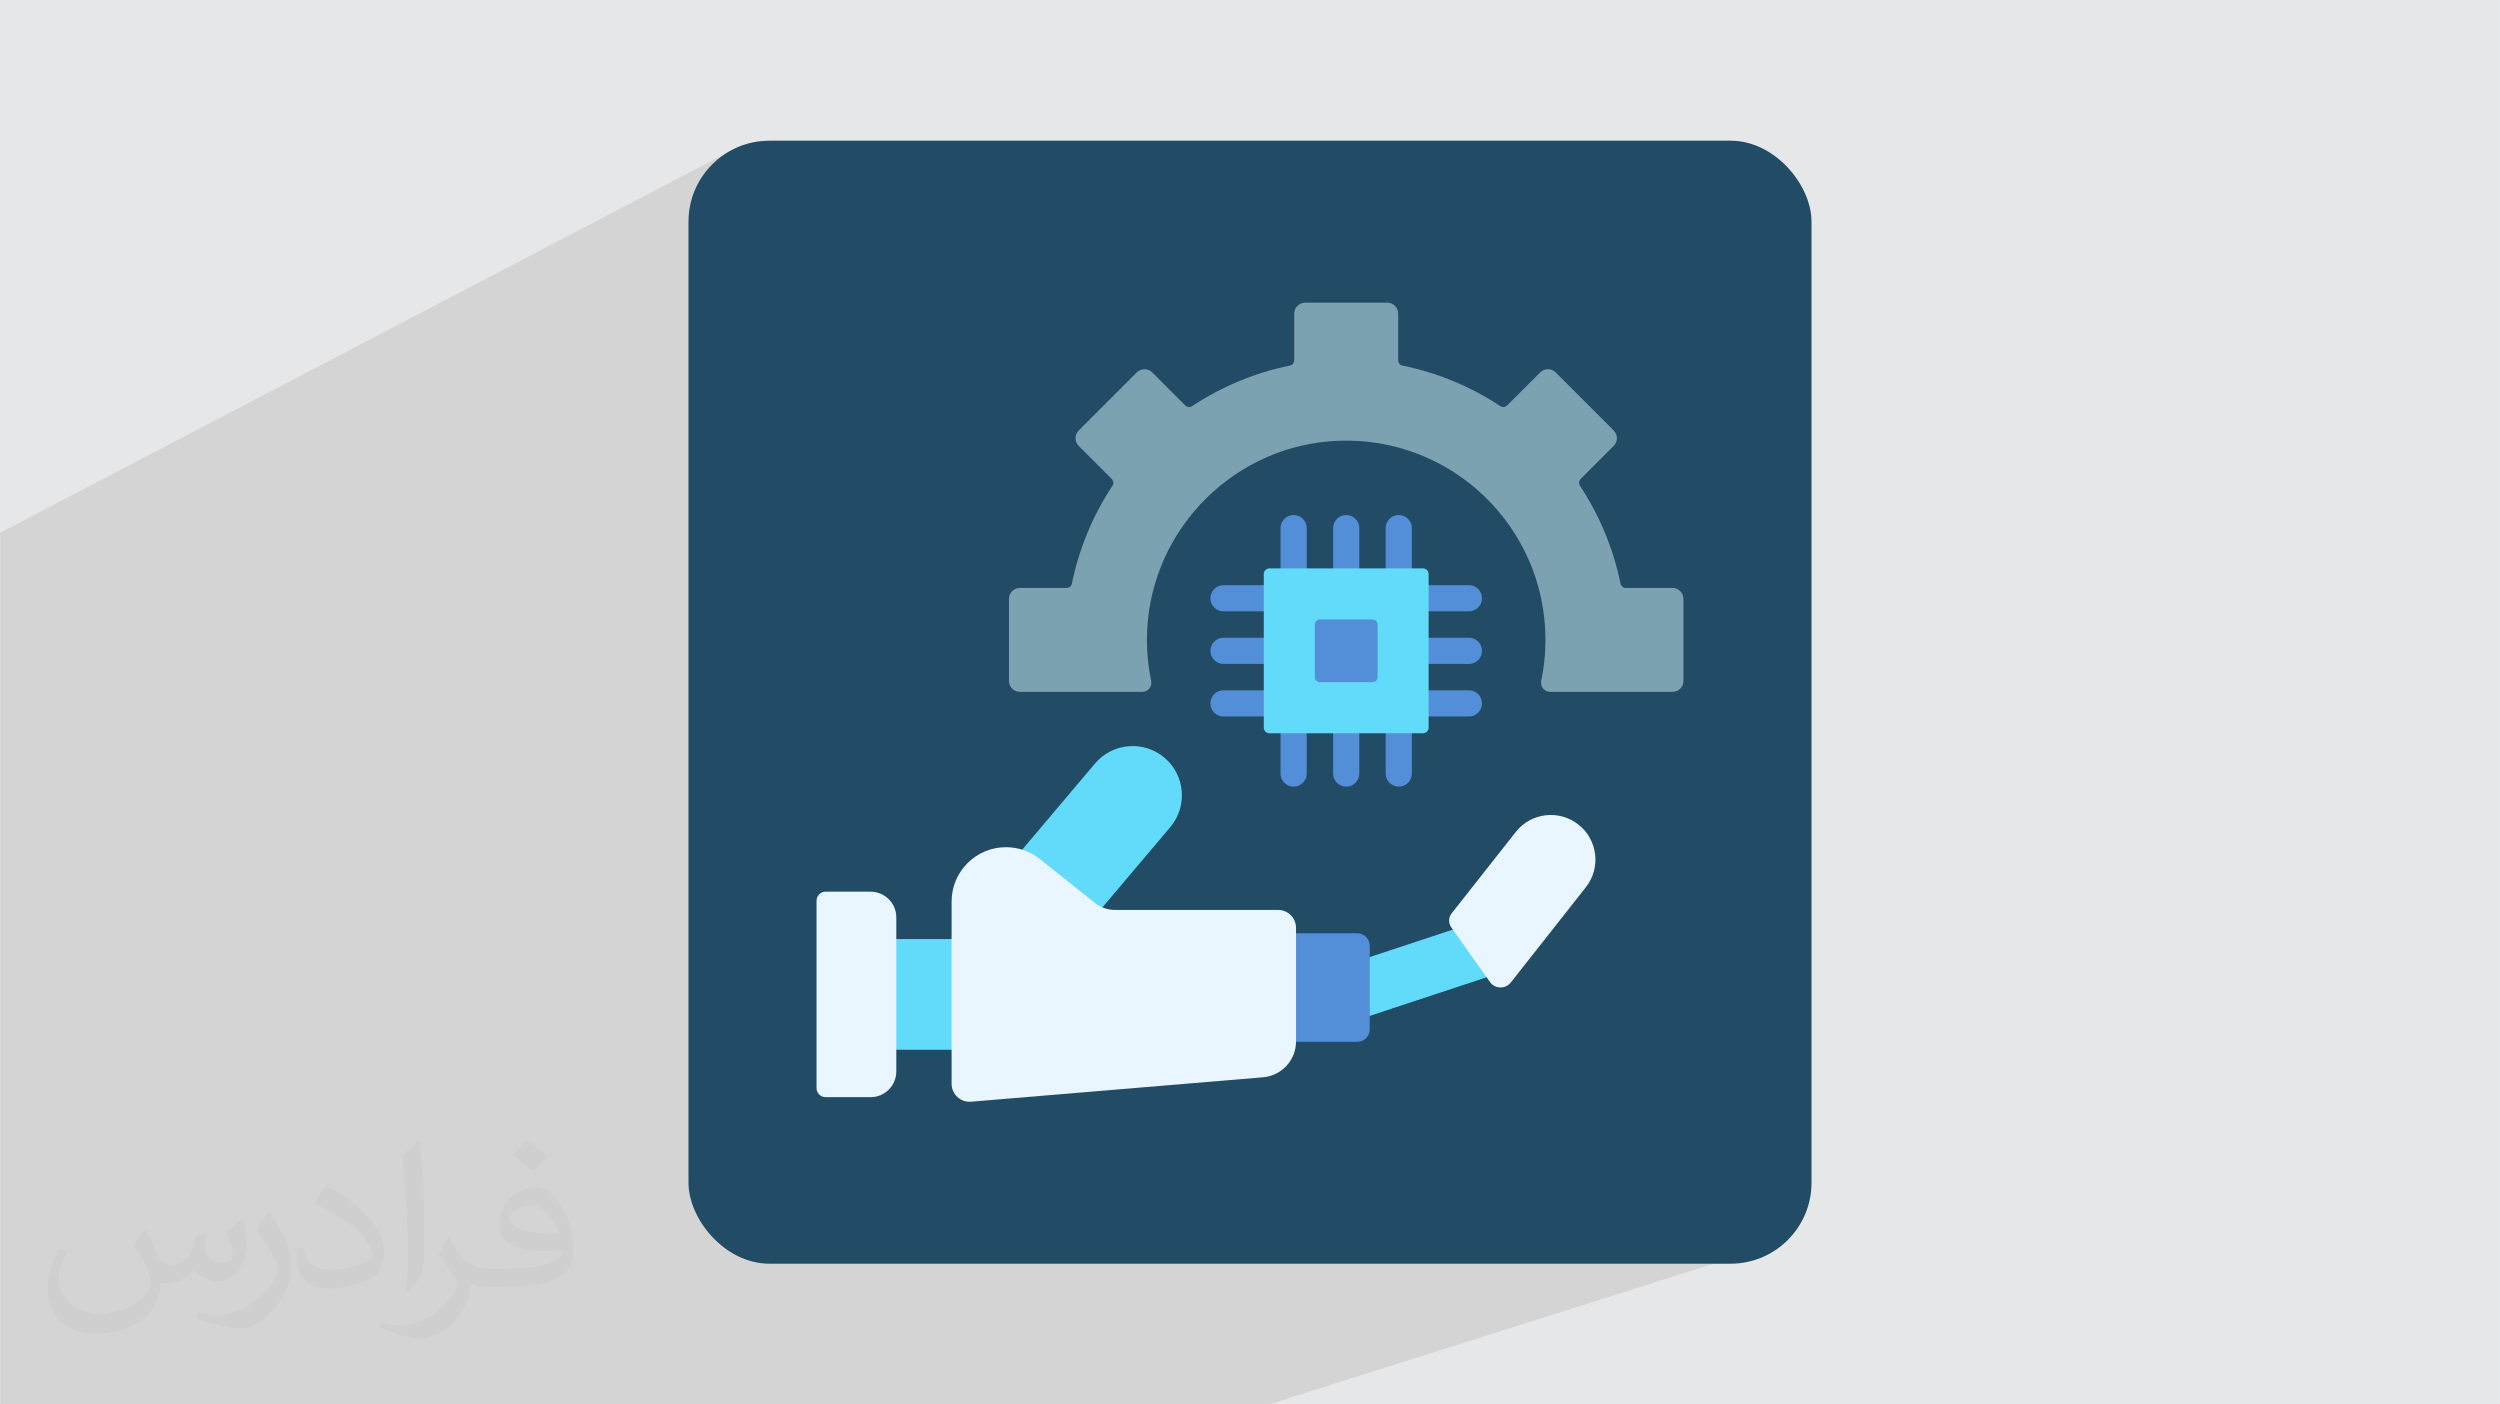 <?xml version="1.0" encoding="UTF-8"?>
<!DOCTYPE svg PUBLIC "-//W3C//DTD SVG 1.1//EN" "http://www.w3.org/Graphics/SVG/1.1/DTD/svg11.dtd">
<!-- Creator: CorelDRAW -->
<svg xmlns="http://www.w3.org/2000/svg" xml:space="preserve" width="3.708in" height="2.083in" version="1.1" style="shape-rendering:geometricPrecision; text-rendering:geometricPrecision; image-rendering:optimizeQuality; fill-rule:evenodd; clip-rule:evenodd"
viewBox="0 0 3702.73 2080.18"
 xmlns:xlink="http://www.w3.org/1999/xlink"
 xmlns:xodm="http://www.corel.com/coreldraw/odm/2003">
 <defs>
  <style type="text/css">
   <![CDATA[
    .fil3 {fill:#224C66}
    .fil6 {fill:#528FD8;fill-rule:nonzero}
    .fil4 {fill:#62DBFB;fill-rule:nonzero}
    .fil7 {fill:#7CA1B1;fill-rule:nonzero}
    .fil5 {fill:#EAF6FF;fill-rule:nonzero}
    .fil2 {fill:#373435;fill-opacity:0.031}
    .fil1 {fill:#373535;fill-opacity:0.102}
    .fil0 {fill:#E6E7E8}
   ]]>
  </style>
 </defs>
 <g id="Layer_x0020_1">
  <polygon class="fil0" points="-0,0 3702.73,0 3702.73,2080.18 -0,2080.18 "/>
  <polygon class="fil1" points="2571.75,1557.47 2646.94,1837.45 1879.29,2080.18 15.26,2080.18 -0,2080.18 -0,789.17 1077.55,225.8 "/>
  <path class="fil2" d="M215.96 1821.93c7.07,10.71 11.65,21.01 16.13,32.45 3.33,6.66 5.09,18.93 20.7,18.93 4.57,0 11.13,-1.35 16.95,-4.57 6.55,-3.44 11.54,-8.64 14.15,-16.53l6.24 -21.01 15.19 -7.49 1.04 1.04c-2.08,7.91 -2.59,15.5 -2.59,21.43 0,17.57 15.19,24.23 27.25,24.23 7.07,0 13.42,-3.44 13.42,-9.89 0,-8.32 -3.53,-22.47 -8.12,-35.16 7.07,-7.07 14.15,-14.15 22.26,-19.87l1.25 0.63c3.53,14.98 5.51,29.75 5.51,39.63 0,9.67 -4.27,20.39 -7.8,27.36 -7.28,13.73 -20.18,24.65 -35.78,24.65 -11.85,0 -25.06,-5.93 -34.12,-16.95l-0.52 0c-8.53,10.61 -21.74,20.18 -42.86,20.18l-6.55 0c-1.04,13.94 -4.05,23.81 -8.64,32.66 -12.58,24.54 -49.92,41.92 -85.08,41.92 -48.89,0 -73.43,-28.19 -73.43,-65.73 0,-23.19 7.59,-44.72 19.24,-60.01l9.56 3.95c-7.28,13.94 -12.17,27.04 -12.17,39.94 0,35.16 28.61,51.9 61.58,51.9 30.58,0 68.44,-19.45 75.31,-42.02 -2.59,-24.65 -11.85,-36.19 -26,-58.66 4.27,-7.49 9.78,-14.98 16.64,-22.98l1.25 0 0 0 0 0 -0.01 -0.04zm563.83 -132.3c10.3,6.45 20.39,14.04 30.27,22.78 -5.51,7.8 -12.38,14.88 -20.91,21.12 -9.89,-8.01 -19.76,-14.88 -29.86,-22.16 6.86,-7.7 13.63,-15.08 20.49,-21.74l0 0 0 0 0 0 0 0 0 0 0.01 0zm5.3 96.11c-16.64,0 -30.27,10.92 -30.27,19.03 0,17.38 33.28,22.78 73.12,22.56 -4.99,-20.39 -22.47,-41.61 -42.86,-41.61l0 0.01zm-37.35 92.99c21.64,0 40.57,-0.63 55.02,-4.27 16.13,-4.05 29.75,-12.17 29.75,-17.78 0,-1.46 0,-3.22 -0.52,-4.68 -9.05,0.83 -19.45,0.83 -28.5,0.83 -29.33,0 -51.79,-6.66 -60.64,-23.09 -2.19,-4.57 -3.74,-9.67 -3.74,-15.5 0,-15.92 6.86,-31.41 18.93,-42.13 10.08,-8.84 21.22,-14.35 32.55,-14.35 20.49,0 36.81,16.44 48.26,42.34 6.24,14.15 10.5,30.47 10.5,51.07 0,13.73 -3.74,25.27 -12.27,33.8 -15.92,15.4 -45.24,21.22 -90.17,21.22l-20.39 0 0 0 -5.3 0c-11.13,0 -19.14,-1.98 -25.48,-6.86l-1.04 0c0.31,2.59 0.52,5.09 0.52,7.49 0,10.08 -3.33,22.98 -10.08,33.28 -19.97,29.64 -41.61,42.53 -60.33,42.53 -18.93,0 -42.13,-7.28 -63.03,-16.75l3.74 -7.28c6.76,2.81 16.13,4.68 29.02,4.68 33.8,0 78.21,-32.45 83.72,-64.17 -1.25,-2.59 -3.53,-6.03 -6.76,-9.67 -9.89,-11.75 -16.13,-21.53 -21.95,-31.82 4.99,-9.89 9.56,-17.78 13.83,-24.96l1.77 -0.21c14.46,29.44 27.56,46.28 56.78,46.28l4.57 0 0 0 21.22 0 0 0 0 0 0 0 0 0 0 0 0.04 0zm-146.45 31.1c2.5,-13.52 2.7,-28.7 2.7,-42.86l0 -21.01c0,-39.21 -4.99,-96.2 -9.05,-133.34 7.07,-7.59 16.95,-16.53 24.75,-22.56l2.29 0.63c5.3,46.7 6.55,100.79 6.55,150.81 0,13.11 -0.52,25.9 -1.77,35.26 -0.73,11.85 -7.59,20.8 -22.26,34.53l-3.22 -1.46zm-150.71 -61.89c0.73,18.41 9.78,32.87 41.4,32.87 19.66,0 36.3,-5.09 54.71,-13.83 3.33,-1.46 5.09,-3.44 5.09,-5.09 0,-11.54 -8.84,-26.83 -23.71,-40.77 -14.46,-13.11 -33.6,-24.65 -51.48,-32.35 -6.14,-2.59 -8.12,-5.3 -8.12,-7.91 0,-5.3 7.07,-16.44 12.9,-24.44l1.98 -0.21c20.49,10.71 43.38,26.63 60.33,44.3 15.4,16.33 24.96,32.87 24.96,50.86 0,13.31 -4.05,25.79 -10.61,37.44 -22.47,11.33 -46.39,19.97 -70.1,19.97 -28.81,0 -48.47,-13.52 -48.47,-45.24 0,-3.44 0,-8.73 1.25,-15.61l9.89 0 0 0 0 0 0 0 0 0 0 0 -0.01 0zm-52.11 -52.32l17.89 28.92c6.55,10.71 12.69,22.37 12.69,40.77l0 23.5c0,19.03 -12.17,39.42 -31.82,59.6 -15.4,13.63 -29.02,19.45 -41.61,19.45 -18.72,0 -40.15,-5.82 -64.9,-16.44l2.81 -7.28c7.8,2.08 16.84,3.84 27.98,3.84 35.58,-0.21 71.97,-26.21 88.61,-57.93 1.98,-3.64 2.7,-7.07 2.7,-9.47 0,-3.64 -1.98,-7.7 -3.53,-11.33 -9.05,-17.05 -19.14,-32.66 -30.27,-47.12 5.82,-9.16 11.65,-17.99 17.99,-26.73l1.46 0.21 0 0 0 0 0 0 0 0 0 0 -0.01 0z"/>
  <rect class="fil3" x="1019.66" y="208.39" width="1663.4" height="1663.4" rx="119.92" ry="119.92"/>
  <polygon class="fil4" points="1268.72,1390.93 1496.43,1390.93 1496.43,1554.9 1268.72,1554.9 "/>
  <polygon class="fil4" points="1970.72,1436.77 2193.64,1363.09 2219.6,1441.63 1996.67,1515.31 "/>
  <path class="fil4" d="M1457.95 1324.75l111.44 94.2 163.86 -193.82c26.02,-30.77 22.16,-76.81 -8.61,-102.82 -30.77,-26.02 -76.81,-22.16 -102.82,8.61l-163.86 193.83z"/>
  <path class="fil5" d="M2237.68 1455.25l111.16 -141.11c22.59,-28.67 17.65,-70.23 -11.02,-92.82 -28.67,-22.59 -70.23,-17.65 -92.82,11.02l-95.01 120.6c-4.72,5.99 -4.93,14.36 -0.53,20.58l57.26 80.92c7.46,10.54 22.96,10.94 30.95,0.8l0 0z"/>
  <path class="fil6" d="M1840.14 1382.31l0 160.88 169.94 0c10.31,0 18.67,-8.36 18.67,-18.66l0 -123.55c0,-10.31 -8.36,-18.66 -18.67,-18.66l-169.94 0 0 -0z"/>
  <path class="fil5" d="M1438.25 1631.83l432.41 -36.17c27.64,-2.31 48.89,-25.42 48.89,-53.15l0 -168.07c0,-14.73 -11.94,-26.67 -26.66,-26.67l-241.59 0c-10.81,0 -21.3,-3.67 -29.75,-10.41l-81.36 -64.92c-14.27,-11.39 -31.99,-17.59 -50.25,-17.59 -44.5,0 -80.57,36.07 -80.57,80.57l0 269.82c0,15.61 13.35,27.88 28.89,26.58l0 0z"/>
  <path class="fil5" d="M1327.47 1358.81l0 228.23c0,21.02 -17.04,38.05 -38.05,38.05l-66.75 0c-7.36,0 -13.33,-5.97 -13.33,-13.34l0 -277.66c0,-7.36 5.97,-13.33 13.33,-13.33l66.74 0c21.02,0 38.06,17.04 38.06,38.05z"/>
  <path class="fil6" d="M2175.63 905.53l-363.53 0c-10.7,0 -19.38,-8.68 -19.38,-19.38 0,-10.7 8.68,-19.38 19.38,-19.38l363.53 0c10.7,0 19.38,8.68 19.38,19.38 0,10.7 -8.67,19.38 -19.38,19.38l0 0z"/>
  <path class="fil6" d="M2175.63 983.39l-363.53 0c-10.7,0 -19.38,-8.68 -19.38,-19.38 0,-10.7 8.68,-19.38 19.38,-19.38l363.53 0c10.7,0 19.38,8.68 19.38,19.38 0,10.7 -8.67,19.38 -19.38,19.38l0 0z"/>
  <path class="fil6" d="M2175.63 1061.25l-363.53 0c-10.7,0 -19.38,-8.68 -19.38,-19.38 0,-10.7 8.68,-19.38 19.38,-19.38l363.53 0c10.7,0 19.38,8.68 19.38,19.38 0,10.7 -8.67,19.38 -19.38,19.38l0 0z"/>
  <path class="fil6" d="M2071.73 1165.15c-10.7,0 -19.38,-8.68 -19.38,-19.38l0 -363.53c0,-10.7 8.68,-19.38 19.38,-19.38 10.7,0 19.38,8.68 19.38,19.38l0 363.53c0,10.7 -8.67,19.38 -19.38,19.38z"/>
  <path class="fil6" d="M1993.87 1165.15c-10.7,0 -19.38,-8.68 -19.38,-19.38l0 -363.53c0,-10.7 8.68,-19.38 19.38,-19.38 10.7,0 19.38,8.68 19.38,19.38l0 363.53c0,10.7 -8.67,19.38 -19.38,19.38z"/>
  <path class="fil6" d="M1916.01 1165.15c-10.7,0 -19.38,-8.68 -19.38,-19.38l0 -363.53c0,-10.7 8.68,-19.38 19.38,-19.38 10.7,0 19.38,8.68 19.38,19.38l0 363.53c0,10.7 -8.68,19.38 -19.38,19.38z"/>
  <path class="fil4" d="M1871.77 850.34l0 227.34c0,4.66 3.77,8.43 8.43,8.43l227.34 0c4.65,0 8.42,-3.77 8.42,-8.43l0 -227.34c0,-4.66 -3.77,-8.43 -8.42,-8.43l-227.34 0c-4.65,0 -8.43,3.77 -8.43,8.43z"/>
  <path class="fil6" d="M1947.36 925.26l0 77.5c0,4.28 3.47,7.75 7.75,7.75l77.51 0c4.28,0 7.75,-3.47 7.75,-7.75l0 -77.5c0,-4.28 -3.47,-7.75 -7.75,-7.75l-77.51 0c-4.28,0 -7.75,3.47 -7.75,7.75z"/>
  <path class="fil7" d="M1704.98 1008.49c-5,-23.88 -7.12,-48.81 -5.96,-74.43 6.97,-152.87 131.56,-276.02 284.51,-281.25 167.72,-5.73 305.49,128.54 305.49,294.98 0,20.84 -2.17,41.17 -6.29,60.79 -1.75,8.37 4.71,16.2 13.26,16.2l181.15 0c8.97,0 16.24,-7.27 16.24,-16.24l0 -121.48c0,-8.97 -7.27,-16.24 -16.24,-16.24l-69.07 0c-3.88,0 -7.17,-2.75 -7.95,-6.55 -10.74,-52.52 -31.4,-101.42 -59.95,-144.66 -2.13,-3.23 -1.74,-7.5 0.99,-10.25l48.86 -48.86c6.34,-6.34 6.34,-16.63 0,-22.97l-85.9 -85.9c-6.34,-6.34 -16.62,-6.34 -22.97,0l-48.86 48.86c-2.74,2.74 -7.01,3.13 -10.24,1 -43.24,-28.55 -92.15,-49.21 -144.67,-59.95 -3.8,-0.78 -6.54,-4.07 -6.54,-7.95l0 -69.07c0,-8.97 -7.27,-16.24 -16.24,-16.24l-121.48 0c-8.97,0 -16.24,7.27 -16.24,16.24l0 69.07c0,3.88 -2.74,7.17 -6.54,7.95 -52.52,10.74 -101.42,31.4 -144.66,59.95 -3.24,2.13 -7.51,1.75 -10.25,-0.99l-48.86 -48.86c-6.34,-6.34 -16.62,-6.34 -22.97,0l-85.9 85.9c-6.34,6.34 -6.34,16.62 0,22.97l48.86 48.86c2.74,2.74 3.13,7.01 0.99,10.24 -28.55,43.24 -49.21,92.15 -59.95,144.67 -0.77,3.8 -4.07,6.54 -7.94,6.54l-69.08 0c-8.97,0 -16.24,7.27 -16.24,16.24l0 121.48c0,8.97 7.27,16.24 16.24,16.24l181.16 0c8.58,0 14.99,-7.88 13.23,-16.28l0 0z"/>
 </g>
</svg>

